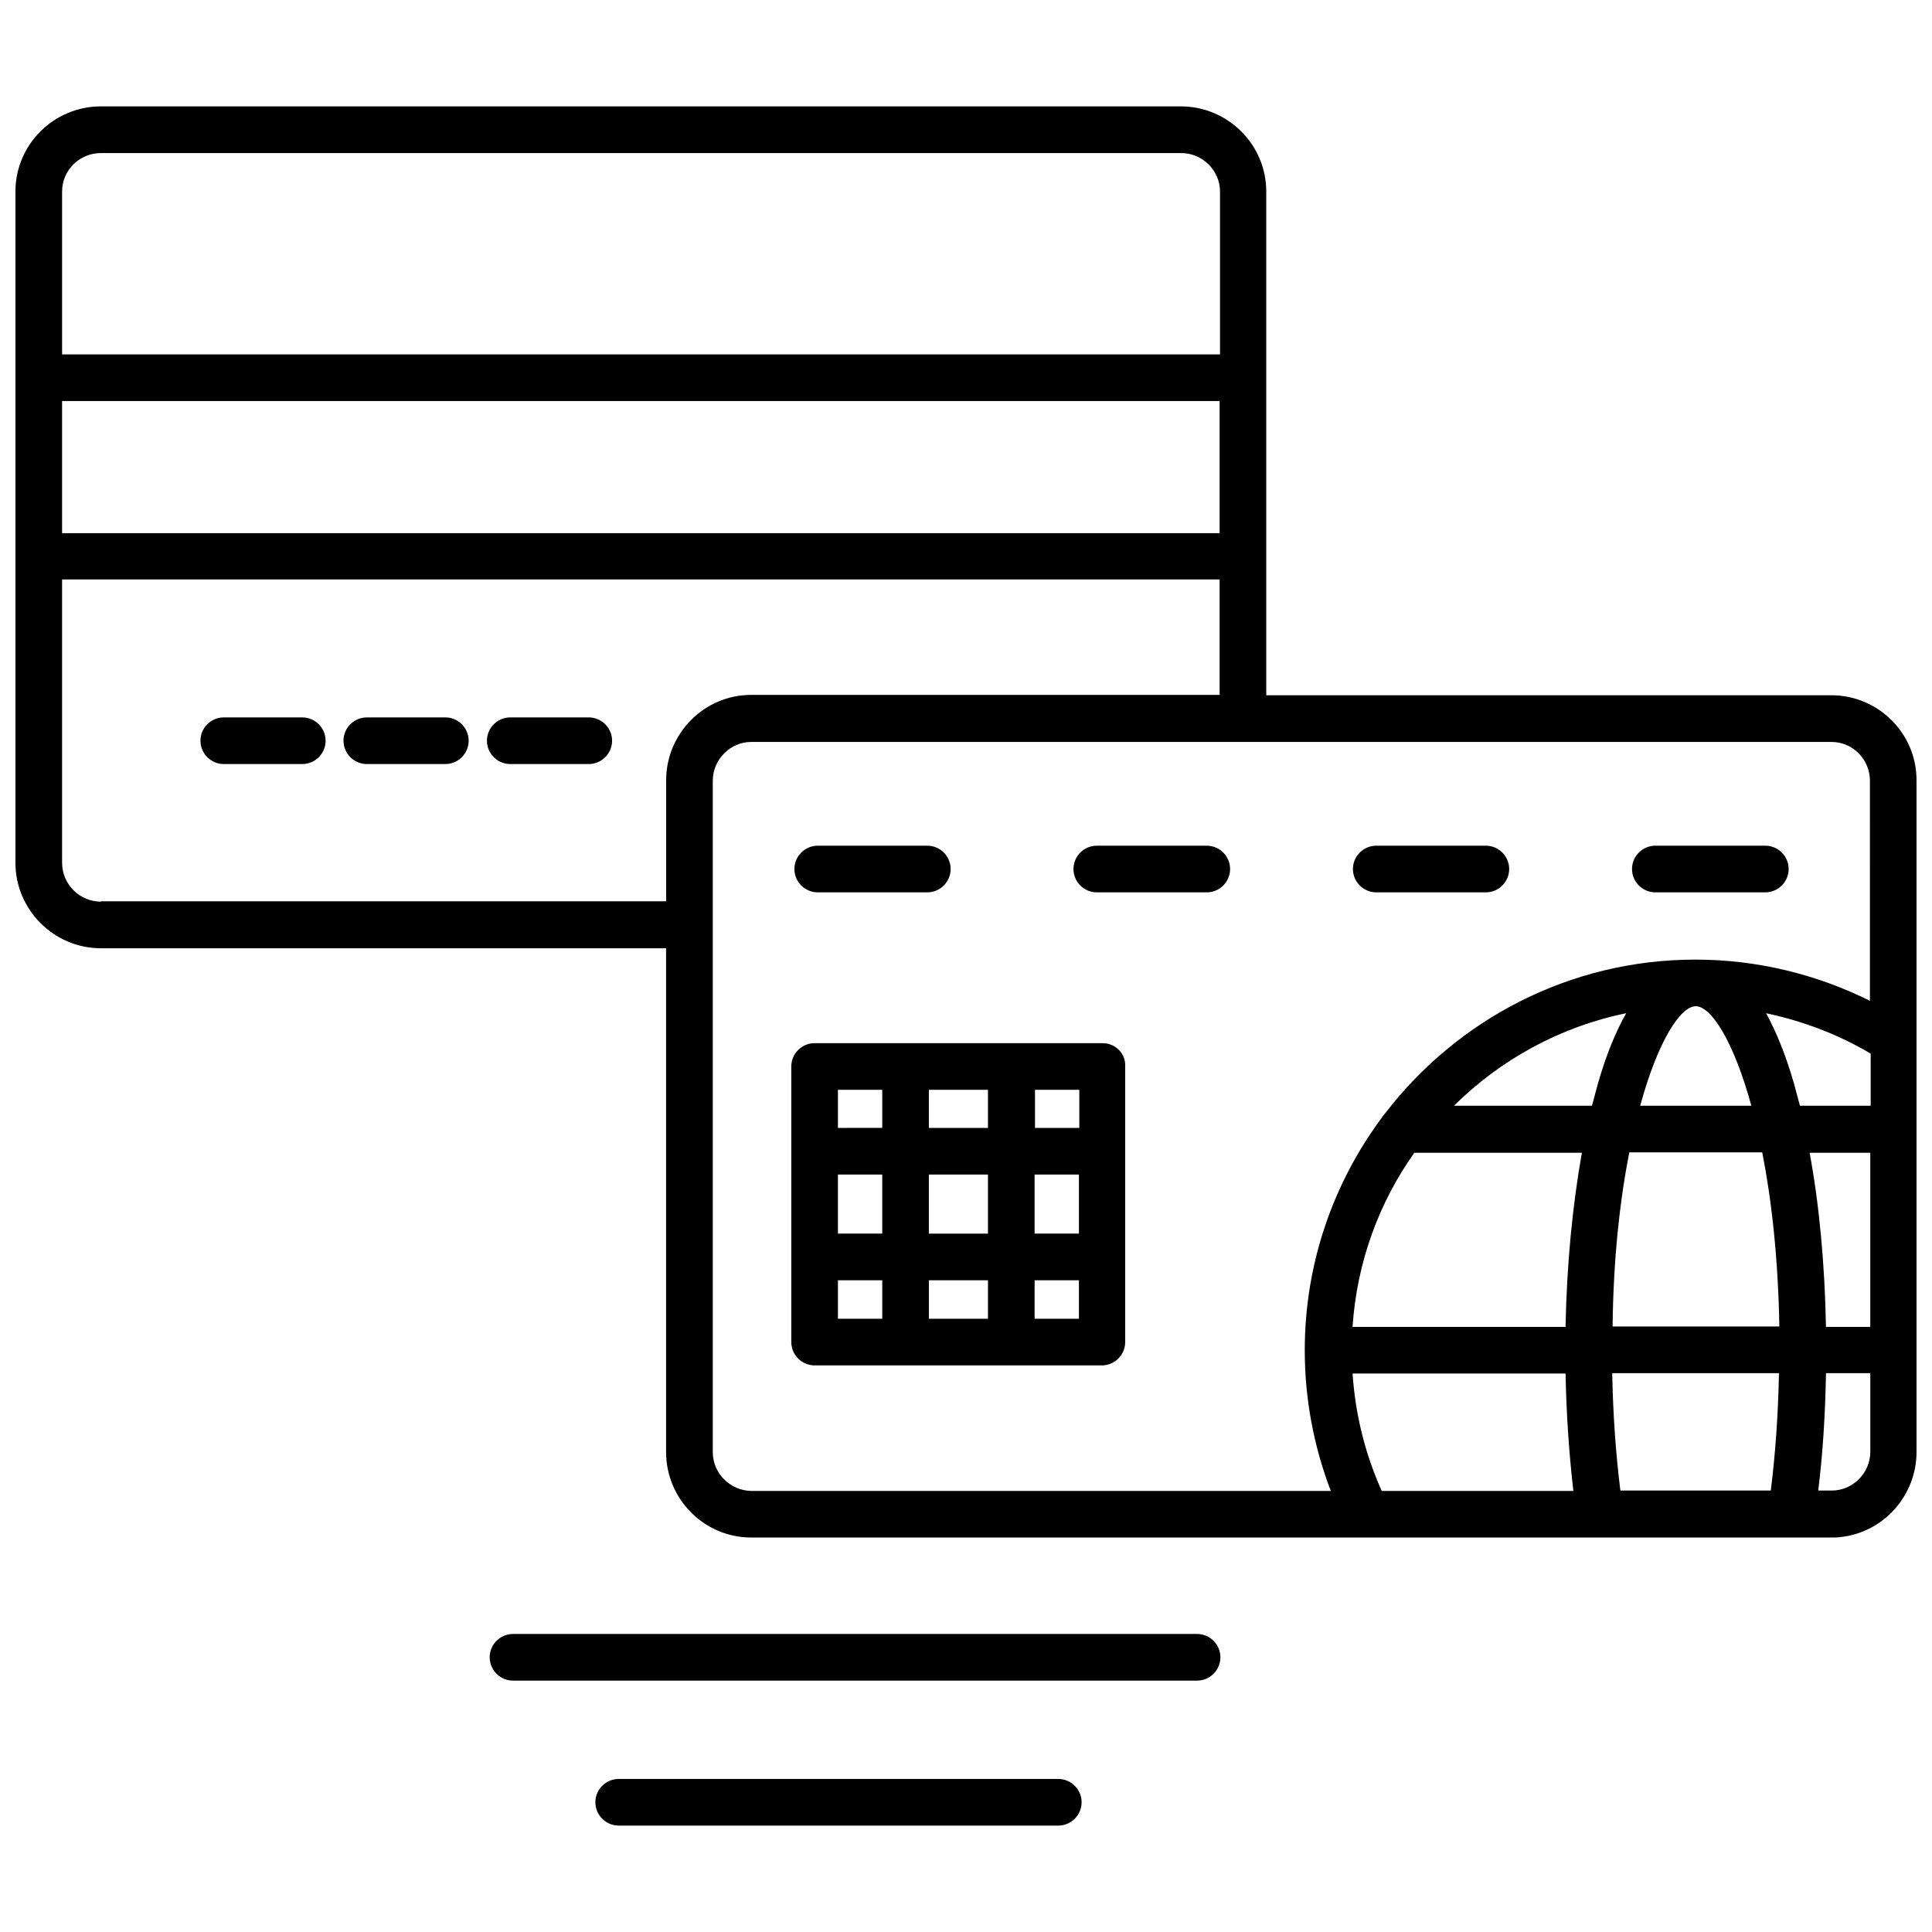 <?xml version="1.0" encoding="UTF-8"?>
<!-- Uploaded to: ICON Repo, www.svgrepo.com, Generator: ICON Repo Mixer Tools -->
<svg width="800px" height="800px" version="1.1" viewBox="144 144 512 512" xmlns="http://www.w3.org/2000/svg">
 <defs>
  <clipPath id="a">
   <path d="m148.09 172h503.81v380h-503.81z"/>
  </clipPath>
 </defs>
 <path d="m224.11 334.12h-20.809c-3.398 0-6.18 2.781-6.18 6.18 0 3.398 2.781 6.18 6.18 6.18h20.809c3.398 0 6.18-2.781 6.18-6.18 0-3.398-2.781-6.18-6.18-6.18z"/>
 <path d="m262.02 334.12h-20.809c-3.398 0-6.18 2.781-6.18 6.18 0 3.398 2.781 6.18 6.18 6.18h20.809c3.398 0 6.18-2.781 6.18-6.18 0-3.398-2.781-6.18-6.18-6.18z"/>
 <path d="m300.03 334.12h-20.809c-3.398 0-6.18 2.781-6.18 6.18 0 3.398 2.781 6.18 6.18 6.18h20.809c3.398 0 6.18-2.781 6.18-6.18 0-3.398-2.781-6.18-6.18-6.18z"/>
 <g clip-path="url(#a)">
  <path d="m629.34 328.25h-149.77v-133.5c0-12.465-10.199-22.559-22.66-22.559h-286.16c-12.465 0-22.66 10.094-22.66 22.559v177.89c0 12.465 10.199 22.66 22.66 22.66h149.77v133.5c0 12.465 10.094 22.66 22.559 22.66h286.26c0.824 0 1.547 0 2.266-0.102 11.332-1.133 20.293-10.816 20.293-22.559v-177.89c0.105-12.461-10.094-22.66-22.559-22.66zm-1.441 167.39c-0.309-16.48-1.75-32.242-4.328-46.148h16.07v46.148zm-125.46 0c1.133-17.098 7.004-32.961 16.379-46.148h44.395c-2.473 13.906-4.016 29.668-4.328 46.148zm90.957-84.98c4.016 0 9.992 9.066 14.73 26.371h-29.461c4.738-17.309 10.715-26.371 14.73-26.371zm46.25 26.371h-18.645c-0.516-1.957-1.031-3.914-1.547-5.769-2.266-7.93-4.84-14.008-7.418-18.746 9.684 2.059 19.055 5.562 27.711 10.711l0.004 13.805zm-72.207-5.769c-0.516 1.855-1.031 3.812-1.547 5.769h-36.566c12.258-12.156 28.02-20.91 45.633-24.516-2.68 4.738-5.254 10.812-7.519 18.746zm8.344 18.129h35.23c2.473 12.566 4.223 28.02 4.531 46.148h-44.191c0.207-18.129 1.957-33.582 4.43-46.148zm-415.33-199.11h306.76v35.023h-306.76zm10.301-65.719h286.26c5.664 0 10.301 4.637 10.301 10.199v43.16h-306.86v-43.16c0-5.668 4.637-10.199 10.301-10.199zm0 198.39c-5.664 0-10.301-4.637-10.301-10.301v-75.094h306.76v30.594l-124.12 0.004c-12.465 0-22.559 10.199-22.559 22.66v32.035h-149.77zm162.14 145.86v-177.89c0-5.664 4.637-10.301 10.199-10.301h286.26c5.664 0 10.199 4.637 10.199 10.301l-0.004 58.301c-14.316-7.109-30.078-10.918-46.25-10.918-33.375 0-63.145 15.965-82.098 40.586-0.41 0.41-0.723 0.824-1.031 1.34-12.773 17.203-20.395 38.523-20.395 61.598 0 12.875 2.371 25.441 6.902 37.289l-153.59-0.004c-5.562-0.102-10.195-4.633-10.195-10.301zm169.55-20.809h56.449c0.207 10.816 0.926 21.219 2.059 31.109h-50.781c-4.43-9.887-7.004-20.293-7.727-31.109zm70.973 31.008c-1.234-9.891-1.957-20.293-2.164-31.109h44.191c-0.207 10.816-0.926 21.219-2.164 31.109zm52.434 0c1.234-9.891 1.855-20.293 2.059-31.109h11.742v20.809c0 5.664-4.637 10.301-10.199 10.301z"/>
 </g>
 <path d="m360.7 380.48h29.051c3.398 0 6.18-2.781 6.18-6.18 0-3.398-2.781-6.18-6.18-6.18h-29.047c-3.398 0-6.18 2.781-6.18 6.18-0.004 3.398 2.777 6.18 6.176 6.18z"/>
 <path d="m463.81 368.12h-29.152c-3.398 0-6.18 2.781-6.18 6.18s2.781 6.18 6.18 6.18h29.152c3.398 0 6.18-2.781 6.18-6.18s-2.781-6.18-6.18-6.18z"/>
 <path d="m508.72 380.48h29.047c3.398 0 6.18-2.781 6.18-6.18 0-3.398-2.781-6.18-6.18-6.18h-29.047c-3.398 0-6.18 2.781-6.18 6.18 0 3.398 2.781 6.18 6.18 6.18z"/>
 <path d="m582.68 380.48h29.152c3.398 0 6.18-2.781 6.18-6.18 0-3.398-2.781-6.18-6.18-6.18h-29.152c-3.398 0-6.18 2.781-6.18 6.18-0.004 3.398 2.777 6.18 6.18 6.18z"/>
 <path d="m436.21 420.45h-76.328c-3.398 0-6.18 2.781-6.18 6.18v73.031c0 3.398 2.781 6.18 6.18 6.18h76.125c3.398 0 6.18-2.781 6.18-6.18v-73.031c0.203-3.398-2.578-6.18-5.977-6.18zm-46.047 50.473v-15.656h15.656v15.656zm15.66 12.363v10.199h-15.656v-10.199zm-39.762-28.02h11.742v15.656h-11.742zm24.102-12.359v-10.094h15.656v10.094zm28.02 12.359h11.742v15.656h-11.742zm11.844-12.359h-11.742v-10.094h11.742zm-52.223-10.098v10.094l-11.742 0.004v-10.094zm-11.742 50.477h11.742v10.199l-11.742-0.004zm52.121 10.195v-10.199h11.742v10.199z"/>
 <path d="m461.24 577.02h-181.29c-3.398 0-6.18 2.781-6.18 6.18 0 3.398 2.781 6.18 6.18 6.18h181.29c3.398 0 6.18-2.781 6.18-6.18 0-3.398-2.781-6.18-6.18-6.18z"/>
 <path d="m424.46 615.44h-116.5c-3.398 0-6.18 2.781-6.18 6.18 0 3.398 2.781 6.18 6.18 6.18h116.5c3.398 0 6.18-2.781 6.18-6.18 0.004-3.398-2.777-6.18-6.18-6.18z"/>
</svg>